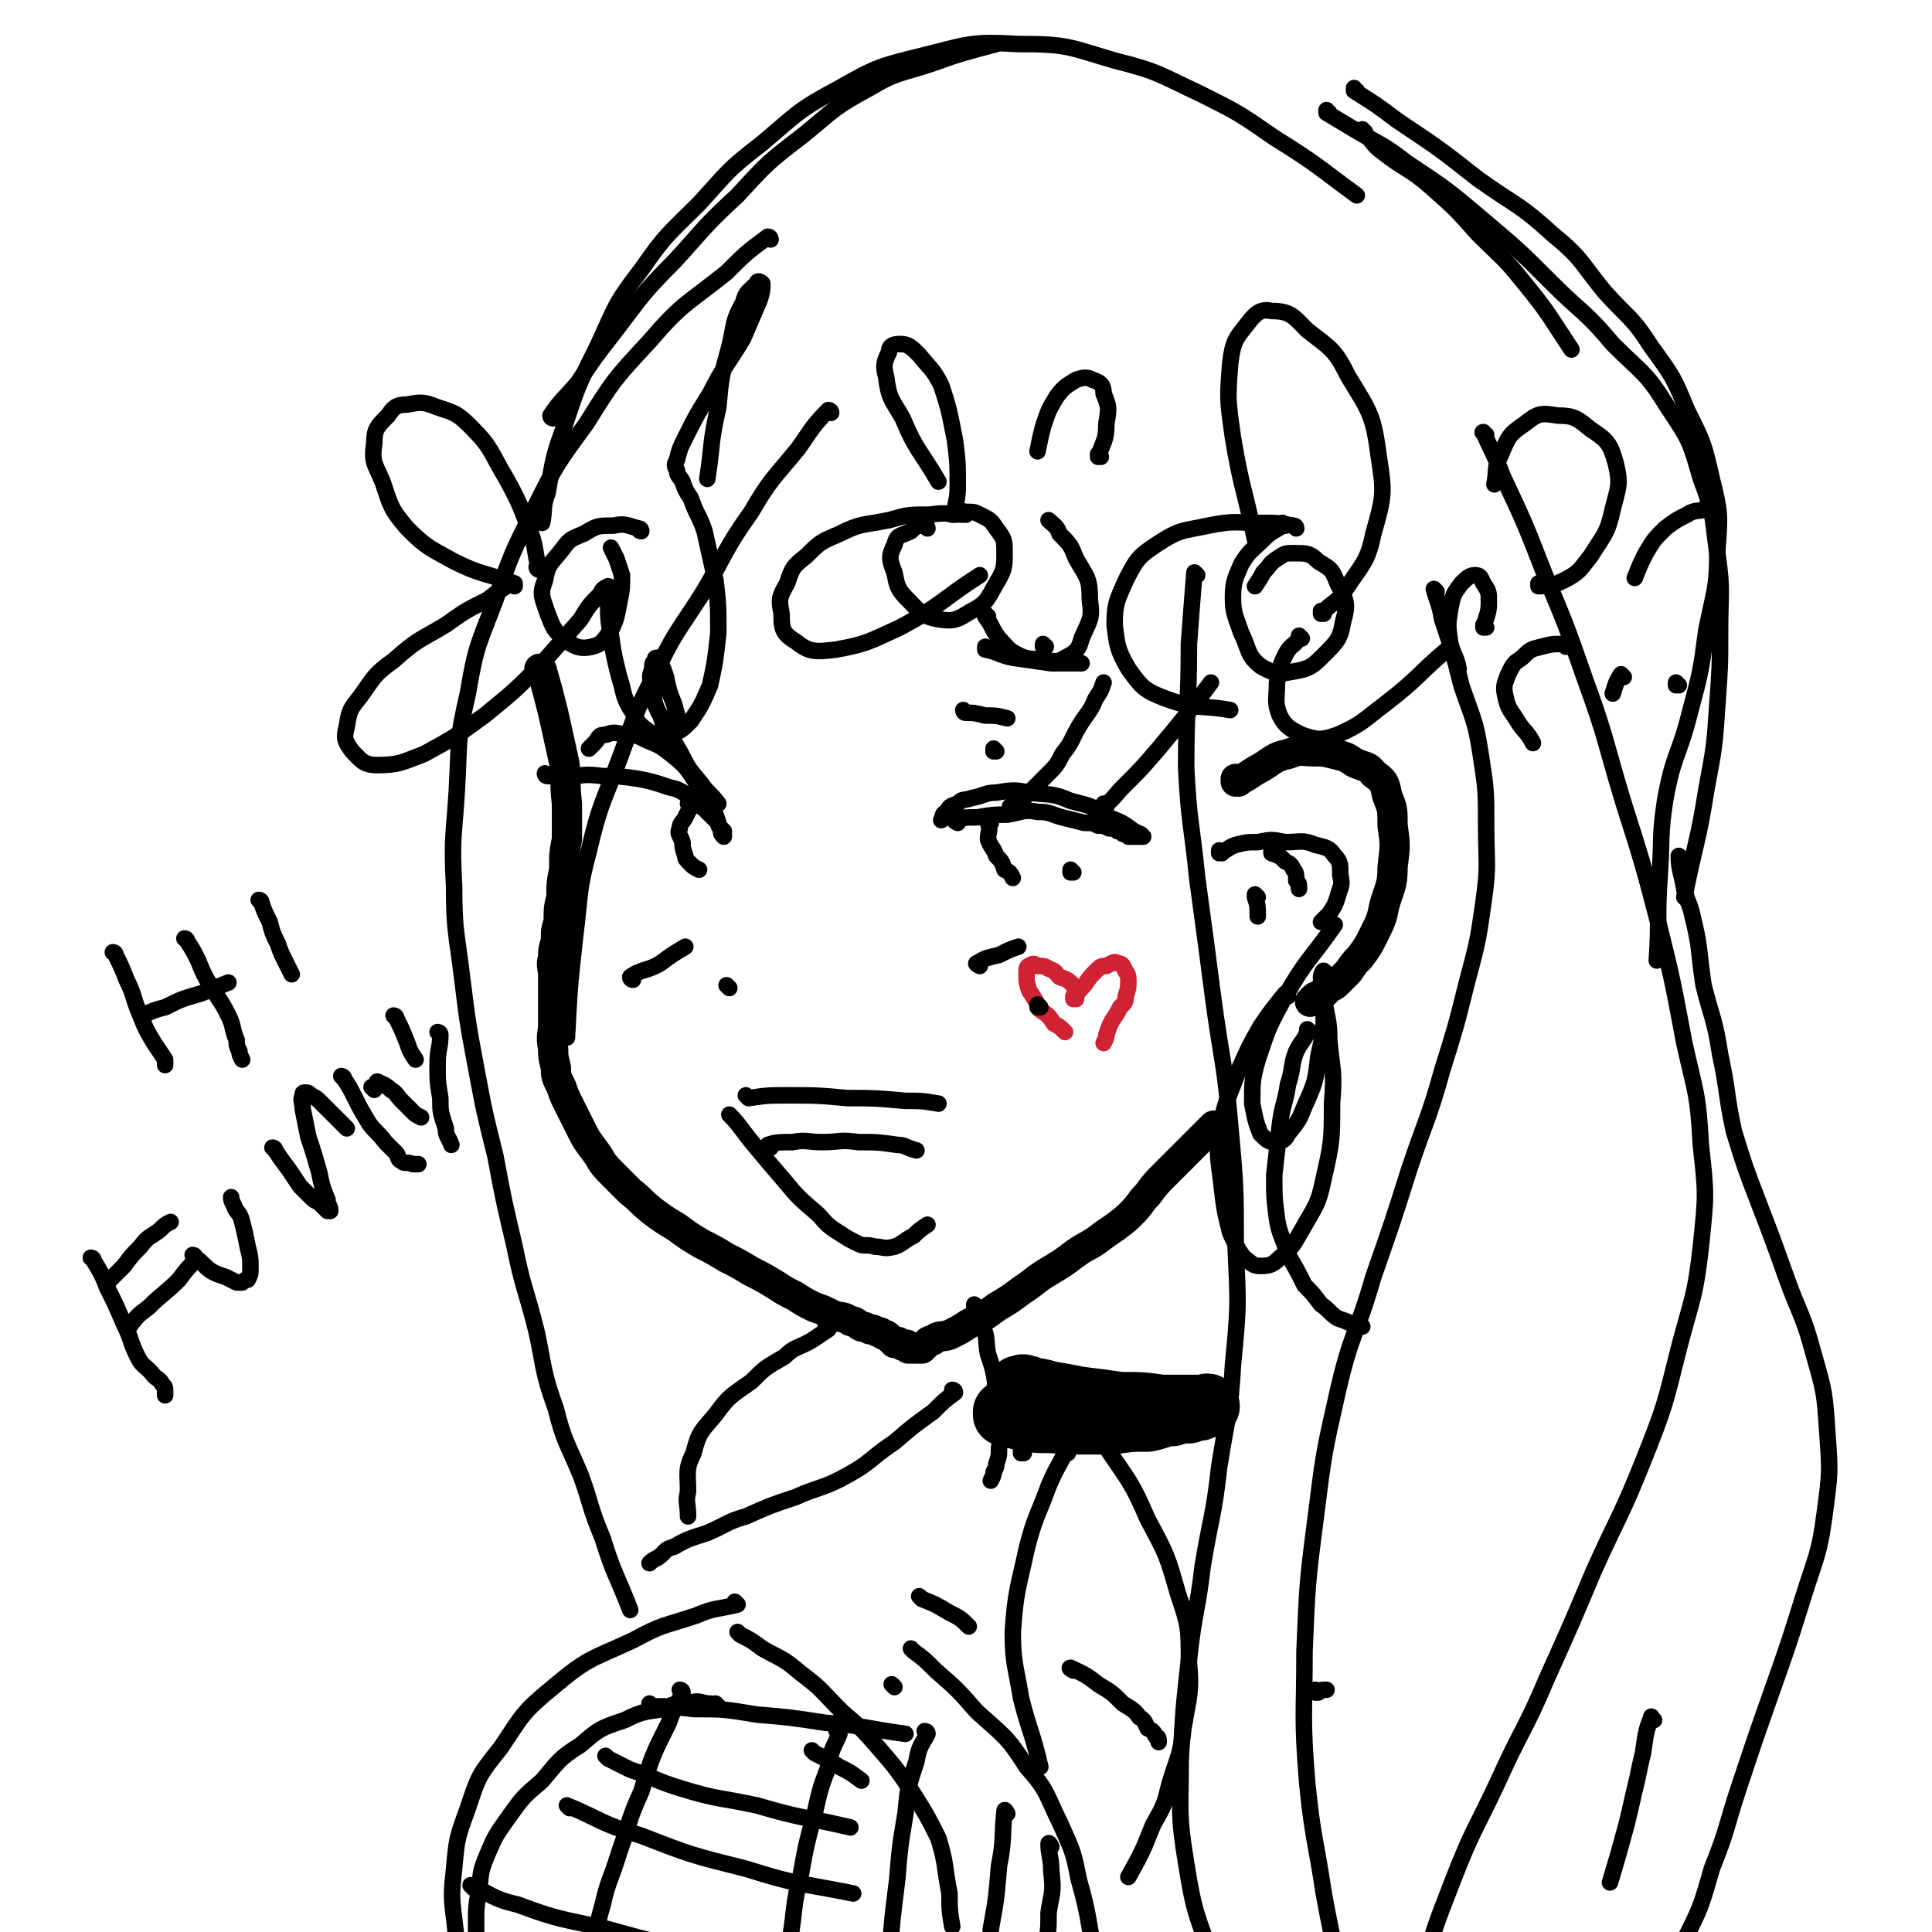<svg viewBox='0 0 702 702' version='1.1' xmlns='http://www.w3.org/2000/svg' xmlns:xlink='http://www.w3.org/1999/xlink'><g fill='none' stroke='rgb(0,0,0)' stroke-width='11' stroke-linecap='round' stroke-linejoin='round'><path d='M197,244c0,0 -1,-1 -1,-1 0,0 1,0 1,1 2,7 2,7 4,15 2,9 2,9 4,18 1,7 0,7 1,15 0,6 0,6 0,13 -1,5 -1,5 -1,11 -1,5 -1,5 -1,10 -1,4 -1,4 -1,9 -1,3 -1,3 -1,7 -1,3 -1,3 -1,6 -1,3 0,3 0,7 0,4 0,4 0,8 0,4 0,4 0,9 0,4 -1,4 0,9 0,3 0,3 1,7 0,3 0,3 2,7 1,3 1,3 3,7 2,4 2,4 4,8 2,4 2,4 5,8 3,4 2,4 6,8 3,3 3,3 7,7 4,3 3,3 8,7 4,3 4,3 9,6 4,3 4,3 9,6 4,2 4,2 9,5 4,2 4,2 9,5 4,2 4,2 9,5 3,2 3,2 7,4 3,2 3,2 7,4 3,1 3,1 7,3 3,1 3,0 6,2 2,0 2,1 4,2 1,0 1,0 3,1 1,0 1,0 3,1 1,0 1,0 2,1 1,0 1,0 2,1 0,0 0,0 1,1 0,0 0,0 1,1 0,0 0,0 1,0 0,0 0,-1 1,0 0,0 0,0 1,1 0,0 0,0 1,0 0,0 0,-1 1,0 0,0 -1,0 0,1 0,0 0,0 1,0 0,0 0,0 1,0 0,0 0,0 1,0 0,0 0,0 1,0 0,0 0,0 1,0 0,-1 0,-1 1,-1 1,-1 1,-2 3,-2 2,-2 3,-1 6,-2 4,-2 4,-2 7,-4 6,-3 6,-3 10,-6 5,-3 5,-3 9,-6 6,-4 5,-4 10,-7 5,-3 5,-3 9,-6 4,-3 5,-3 8,-5 4,-3 4,-3 7,-5 4,-3 4,-3 6,-5 4,-4 3,-4 6,-7 3,-4 3,-4 6,-7 3,-3 3,-3 6,-6 3,-3 3,-3 5,-5 2,-2 2,-2 3,-3 1,-1 1,-1 2,-2 1,-1 1,-1 1,-1 1,-1 1,-1 1,-1 '/><path d='M450,284c0,0 -1,-1 -1,-1 0,0 0,1 0,1 5,-2 5,-3 9,-5 5,-3 5,-4 10,-5 5,-2 5,-1 9,-1 4,0 4,0 8,1 4,1 4,1 7,3 4,2 5,1 7,4 4,3 4,3 5,8 2,5 2,5 2,11 1,7 1,7 0,15 0,7 -1,7 -3,14 -1,5 -1,5 -4,11 -2,4 -2,4 -5,8 -2,2 -2,2 -4,5 -2,2 -2,2 -4,4 -1,1 -1,1 -3,2 -1,1 -1,1 -2,2 -1,0 -1,0 -2,1 -1,0 -1,0 -2,1 0,0 0,0 -1,1 '/></g>
<g fill='none' stroke='rgb(0,0,0)' stroke-width='6' stroke-linecap='round' stroke-linejoin='round'><path d='M476,375c0,0 -1,-1 -1,-1 0,0 0,0 0,1 -1,3 -2,3 -4,7 -2,5 -1,6 -3,12 -1,7 -2,7 -3,15 -1,9 -1,9 -2,18 0,8 0,8 1,16 1,6 2,6 4,13 3,5 3,5 6,11 3,3 3,3 6,7 3,2 3,3 6,5 3,1 3,1 5,2 2,0 2,0 4,1 '/><path d='M355,475c0,0 -1,-1 -1,-1 0,0 0,0 0,1 0,0 0,0 0,0 2,3 2,3 3,7 2,4 1,5 2,10 2,6 2,6 3,13 1,5 1,5 1,11 1,5 1,5 0,10 0,3 0,3 -1,6 0,1 0,1 -1,3 0,1 0,1 -1,3 '/><path d='M347,506c0,0 -1,-1 -1,-1 0,0 1,0 1,1 -4,3 -4,3 -8,7 -7,5 -7,5 -14,11 -9,6 -8,7 -17,12 -9,5 -10,4 -19,8 -9,3 -9,3 -18,7 -7,2 -7,3 -14,6 -6,2 -7,2 -12,5 -4,1 -3,2 -6,4 -2,1 -2,1 -3,2 '/><path d='M268,583c0,0 -1,-1 -1,-1 0,0 0,0 1,1 0,0 0,0 0,0 -8,2 -8,1 -15,4 -12,4 -12,3 -23,9 -15,7 -16,6 -29,17 -11,9 -11,10 -19,22 -8,10 -8,10 -12,22 -4,11 -4,11 -5,22 -1,9 -1,10 0,18 1,9 1,9 4,17 3,8 3,8 8,15 5,9 6,9 12,17 '/><path d='M390,607c0,0 -2,-1 -1,-1 4,2 5,2 10,6 5,3 5,3 9,7 3,2 4,2 6,5 2,1 2,2 3,4 2,1 2,1 3,3 1,0 1,1 1,2 '/><path d='M479,615c0,0 -1,-1 -1,-1 0,0 0,1 0,1 2,-1 2,-1 4,-1 '/><path d='M435,209c0,0 -1,-1 -1,-1 -1,12 -1,13 -2,26 0,22 -1,22 -1,45 1,20 2,20 4,40 3,22 3,22 6,45 3,22 4,22 6,45 2,22 2,22 2,45 1,21 1,21 -1,42 -1,18 -2,18 -5,37 -2,18 -3,18 -6,36 -2,17 -3,16 -5,34 -2,18 -2,18 -3,37 0,18 -1,19 2,37 3,19 4,19 10,36 6,17 6,17 14,32 9,18 10,18 20,35 '/><path d='M522,215c0,0 -1,-1 -1,-1 1,4 2,5 3,11 4,12 4,12 7,24 4,12 5,12 7,25 2,13 2,13 2,26 0,14 1,14 -1,28 -2,14 -2,14 -6,29 -4,16 -4,16 -9,32 -5,18 -6,18 -12,36 -6,19 -6,19 -13,39 -6,21 -8,20 -13,42 -5,22 -5,22 -8,46 -3,23 -3,24 -4,48 0,23 -1,24 1,48 2,20 3,20 6,40 4,22 5,22 9,43 '/><path d='M540,158c0,0 -2,-1 -1,-1 3,7 4,8 7,16 8,17 8,17 15,35 8,19 8,19 15,39 8,22 7,22 14,45 7,22 7,22 13,45 5,20 5,21 9,42 4,18 5,18 6,37 2,18 2,18 0,37 -2,18 -3,18 -8,37 -5,20 -5,21 -13,41 -8,20 -9,20 -18,40 -8,19 -8,19 -17,39 -8,19 -9,18 -18,38 -8,17 -9,17 -16,35 -7,18 -7,18 -12,36 -4,18 -5,18 -7,36 -1,15 0,15 0,29 1,16 1,16 2,31 '/><path d='M301,483c0,0 -1,-1 -1,-1 0,0 1,0 1,1 -3,2 -3,2 -6,4 -5,3 -6,2 -10,6 -7,4 -7,4 -12,9 -7,5 -8,5 -13,12 -5,6 -6,6 -8,14 -3,6 -2,7 -2,14 -1,4 0,4 0,9 '/><path d='M302,150c0,0 0,-1 -1,-1 -6,6 -6,7 -11,14 -9,11 -10,11 -17,23 -10,14 -9,15 -18,30 -9,14 -10,14 -17,29 -8,15 -7,15 -13,31 -6,16 -7,16 -11,33 -4,15 -3,15 -5,31 -2,18 -2,18 -3,37 '/><path d='M280,87c0,0 0,-1 -1,-1 -8,6 -8,6 -15,13 -15,12 -16,11 -28,25 -13,14 -13,14 -23,30 -11,15 -11,15 -19,31 -8,16 -8,16 -14,33 -6,16 -7,16 -10,34 -4,17 -3,17 -4,35 -1,17 -2,17 -1,35 0,17 1,17 3,34 2,16 2,16 5,32 3,16 3,16 7,32 3,16 3,16 7,33 3,15 4,15 8,31 3,14 2,14 7,28 3,12 4,12 9,24 4,11 3,11 8,23 4,13 5,13 10,26 '/><path d='M201,152c0,0 -1,0 -1,-1 4,-6 5,-6 10,-12 6,-9 6,-9 13,-18 10,-13 10,-14 22,-26 11,-12 11,-13 23,-24 11,-12 11,-12 24,-22 11,-9 11,-10 24,-17 10,-6 11,-5 23,-9 11,-4 12,-4 23,-7 '/><path d='M197,190c0,0 -1,-1 -1,-1 0,0 1,1 1,1 1,-5 0,-6 2,-11 2,-12 2,-13 6,-24 5,-15 5,-15 12,-29 7,-15 6,-15 16,-28 9,-13 10,-13 21,-24 11,-12 10,-12 23,-22 13,-11 13,-12 28,-20 14,-8 15,-8 31,-12 16,-4 17,-5 34,-4 18,0 18,1 35,6 16,4 16,5 31,12 14,7 14,7 27,16 16,10 15,10 30,21 '/><path d='M496,48c0,0 -1,0 -1,-1 0,0 0,1 0,1 4,3 3,4 7,7 9,7 10,6 18,13 9,8 9,8 17,17 9,9 9,8 17,18 9,11 9,12 17,24 '/><path d='M493,33c0,0 -1,0 -1,-1 0,0 0,1 0,1 0,0 0,0 0,0 8,5 8,5 16,11 15,10 15,10 29,21 14,10 15,9 27,20 11,9 10,10 19,21 9,10 10,9 17,20 8,11 8,11 13,23 6,12 6,12 9,25 3,12 3,13 2,26 0,14 -1,14 -4,29 -2,15 -2,15 -6,30 -4,16 -6,15 -9,32 -2,13 -1,14 -2,28 -1,15 0,15 -1,30 '/><path d='M483,41c0,0 -1,0 -1,-1 0,0 0,1 0,1 0,0 0,0 0,0 5,3 5,3 10,6 10,6 10,5 19,12 15,10 15,10 28,21 13,11 13,11 25,23 11,11 12,10 22,22 11,11 12,10 20,23 8,12 8,12 12,26 5,13 4,13 6,27 2,14 1,14 1,28 0,13 0,13 -1,27 -1,15 -1,15 -4,31 -3,19 -4,19 -8,39 '/><path d='M611,312c-1,0 -1,-1 -1,-1 0,5 1,6 2,12 1,5 2,5 3,10 3,12 2,12 4,25 3,12 4,12 6,25 3,14 2,14 5,28 4,13 4,13 9,26 5,13 5,13 10,27 5,14 6,13 10,28 4,14 4,14 5,29 1,14 1,14 -1,29 -2,15 -3,15 -8,31 -5,16 -5,16 -11,33 -6,17 -6,17 -12,35 -5,15 -4,15 -10,30 -4,14 -4,14 -10,26 -3,8 -3,8 -8,15 -4,8 -5,7 -10,14 '/><path d='M601,625c-1,0 -1,-2 -1,-1 -2,5 -2,6 -3,13 -1,4 -1,4 -2,9 -2,8 -2,9 -4,17 -3,11 -3,11 -6,21 '/><path d='M233,193c0,0 -1,-1 -1,-1 0,0 0,1 1,1 0,0 0,0 0,0 0,0 0,-1 -1,-1 -4,-1 -5,-2 -9,-1 -6,0 -6,0 -11,3 -5,2 -5,2 -8,6 -4,5 -5,5 -6,11 -2,5 -1,6 1,12 2,5 2,6 7,10 3,2 5,3 9,2 4,-1 4,-2 7,-6 2,-4 2,-5 3,-10 1,-5 1,-5 1,-10 -1,-3 -1,-3 -2,-6 -1,-2 -1,-2 -2,-4 '/><path d='M196,207c0,0 -1,-1 -1,-1 0,0 0,1 1,1 0,0 0,0 0,0 -2,-7 -1,-7 -3,-13 -4,-10 -4,-11 -9,-20 -6,-10 -5,-11 -13,-19 -5,-5 -6,-5 -12,-7 -5,-2 -6,-2 -11,-1 -4,0 -5,1 -7,4 -4,4 -5,5 -5,10 -1,7 0,7 3,14 3,9 3,10 9,17 7,7 8,7 17,12 10,5 11,4 22,8 '/><path d='M187,213c0,0 0,-1 -1,-1 -4,2 -5,3 -9,6 -8,4 -8,4 -15,9 -10,6 -10,5 -19,13 -7,5 -7,6 -12,13 -4,5 -4,5 -5,11 -1,4 -1,5 2,9 3,3 4,5 9,5 8,0 9,-1 17,-4 11,-6 11,-6 22,-14 11,-9 11,-9 21,-19 7,-8 7,-8 14,-16 3,-5 3,-5 7,-9 1,-2 1,-2 3,-3 0,0 0,0 0,1 0,2 0,2 0,5 0,6 0,6 1,12 1,7 1,7 3,15 2,6 1,7 5,13 2,4 2,4 6,7 2,1 3,2 7,1 4,-1 5,-2 8,-5 4,-6 4,-6 7,-13 2,-9 2,-10 3,-19 0,-10 0,-10 -1,-19 -2,-9 -2,-9 -4,-18 -2,-6 -3,-6 -5,-12 -2,-3 -2,-3 -3,-6 -1,-2 -2,-2 -2,-4 -1,-2 -1,-2 0,-4 1,-4 1,-4 3,-8 4,-8 4,-8 9,-16 5,-10 6,-10 12,-20 3,-7 3,-7 6,-14 1,-3 1,-4 1,-6 -1,-1 -2,-1 -2,0 -3,3 -4,3 -5,7 -4,7 -3,8 -5,16 -3,11 -3,11 -4,22 -3,13 -2,13 -4,26 '/><path d='M337,192c0,0 0,-1 -1,-1 -3,0 -3,0 -5,2 -4,2 -5,1 -6,5 -2,4 -2,5 0,10 1,5 1,6 5,10 4,4 5,6 11,7 6,1 7,0 12,-3 6,-3 6,-5 9,-10 3,-5 3,-6 3,-11 0,-5 0,-5 -3,-9 -2,-3 -2,-3 -6,-5 -2,-1 -2,-1 -5,-1 -1,0 -2,-1 -3,0 -2,0 -1,0 -2,1 '/><path d='M347,187c0,0 -1,-1 -1,-1 0,0 0,1 1,1 0,-5 1,-5 1,-10 0,-9 0,-9 -1,-17 -2,-10 -2,-11 -5,-20 -3,-6 -4,-6 -8,-11 -3,-3 -4,-4 -7,-4 -3,0 -4,1 -4,3 -2,4 -2,5 -1,9 1,8 2,8 6,15 5,12 6,11 13,23 '/><path d='M351,187c0,0 -1,-1 -1,-1 0,0 1,1 1,1 -6,0 -7,-1 -13,0 -8,0 -8,0 -15,2 -10,2 -10,1 -18,5 -7,3 -7,3 -12,8 -5,4 -5,4 -7,10 -3,5 -3,6 -2,11 0,5 0,7 5,10 5,4 7,4 15,3 11,-2 12,-3 23,-8 15,-8 15,-10 29,-19 '/><path d='M359,224c0,0 -1,-1 -1,-1 0,0 0,1 0,1 0,0 0,0 0,0 3,4 2,4 5,8 3,3 3,4 7,6 4,2 5,1 9,2 4,0 5,1 8,-1 4,-2 5,-3 6,-7 3,-7 4,-7 3,-14 0,-8 -1,-8 -5,-15 -2,-5 -2,-5 -6,-9 -1,-3 -2,-3 -4,-5 '/><path d='M400,166c0,0 -1,-1 -1,-1 0,0 0,1 0,1 0,0 0,0 0,0 2,-6 3,-6 3,-12 1,-6 1,-6 -1,-11 0,-3 -1,-4 -4,-5 -2,-1 -3,-1 -6,0 -3,2 -4,2 -7,6 -3,5 -3,5 -5,11 -1,4 -1,4 -2,9 '/><path d='M467,191c0,0 -1,-1 -1,-1 0,0 0,1 0,1 0,0 0,0 0,0 -3,2 -4,2 -7,5 -4,4 -5,4 -8,9 -2,5 -3,6 -3,12 0,6 1,7 3,13 3,6 2,8 7,12 5,3 7,3 12,2 6,-1 7,-2 11,-6 5,-5 6,-6 7,-12 2,-7 1,-8 -2,-14 -2,-5 -2,-5 -7,-8 -3,-3 -4,-3 -9,-3 -3,0 -3,0 -6,2 -3,2 -2,2 -5,5 -1,2 -1,2 -3,5 '/><path d='M481,223c0,0 -1,-1 -1,-1 0,0 0,1 0,1 0,0 0,0 0,0 5,-5 6,-4 9,-9 6,-9 8,-10 10,-20 4,-14 4,-15 2,-28 -2,-15 -3,-16 -11,-29 -5,-10 -6,-10 -15,-17 -5,-5 -6,-7 -13,-7 -4,-1 -6,1 -9,5 -4,5 -5,6 -6,14 -1,13 -1,13 1,27 3,18 4,18 8,37 '/><path d='M471,192c0,0 0,-1 -1,-1 -6,-1 -6,-1 -12,-1 -9,0 -9,-1 -19,1 -9,2 -10,1 -19,7 -6,4 -7,5 -11,13 -3,7 -4,8 -4,16 1,8 1,9 5,16 5,7 6,8 14,11 11,4 12,2 23,4 '/><path d='M473,232c0,0 -1,-1 -1,-1 0,0 0,1 0,1 0,0 0,0 0,0 -2,3 -3,2 -5,6 -2,4 -2,5 -3,10 0,6 -1,7 1,12 2,4 4,5 8,7 6,2 7,2 13,0 9,-4 9,-5 17,-11 13,-10 12,-11 24,-21 '/><path d='M540,228c0,0 -1,-1 -1,-1 0,0 0,1 0,1 0,0 0,0 0,0 1,0 0,-1 0,-1 0,0 0,1 0,1 1,-4 2,-5 2,-9 0,-4 0,-4 -2,-7 -1,-2 -1,-3 -3,-3 -2,0 -3,1 -5,3 -3,4 -3,4 -4,9 -1,6 -1,6 0,13 1,4 2,4 3,9 '/><path d='M560,213c0,0 -1,-1 -1,-1 0,0 0,1 0,1 5,-1 5,0 9,-2 6,-3 6,-4 10,-9 5,-8 6,-8 8,-17 2,-8 3,-9 1,-17 -2,-7 -3,-8 -9,-12 -5,-4 -6,-5 -12,-5 -6,-1 -7,-1 -12,3 -6,4 -6,5 -9,12 -2,4 -1,5 -2,10 '/><path d='M569,235c0,0 -1,-1 -1,-1 -4,0 -4,0 -8,1 -4,1 -4,1 -7,4 -3,2 -3,2 -5,6 -1,3 -2,4 -1,8 1,5 2,5 5,10 2,3 3,3 5,7 '/><path d='M610,249c-1,0 -1,-1 -1,-1 0,0 0,1 0,1 0,0 0,0 0,0 '/><path d='M621,185c-1,0 -1,-1 -1,-1 0,0 0,1 0,1 0,0 0,0 0,0 -3,1 -4,0 -7,2 -4,2 -4,2 -8,5 -4,4 -4,4 -7,9 -2,4 -2,4 -4,9 '/><path d='M590,246c0,0 -1,-1 -1,-1 -2,3 -2,4 -3,7 '/><path d='M199,282c0,0 -1,-1 -1,-1 0,0 0,1 1,1 3,0 3,0 7,0 6,0 6,-1 13,0 6,0 6,0 13,1 5,1 5,1 11,3 4,1 4,1 8,4 2,1 2,2 5,4 1,1 1,1 3,3 1,1 1,1 2,2 0,1 0,1 1,2 0,0 0,0 1,1 0,0 0,0 0,1 0,0 0,1 0,1 -1,-1 -1,-1 -1,-2 -1,-3 -1,-3 -2,-6 -3,-5 -3,-6 -6,-10 -4,-6 -4,-7 -9,-11 -5,-4 -5,-4 -10,-6 -4,-2 -4,-2 -8,-2 -4,-1 -4,-1 -7,0 -3,0 -2,1 -4,3 -1,1 -1,1 -2,2 '/><path d='M261,292c0,0 -1,-1 -1,-1 0,0 0,0 1,1 0,0 0,0 0,0 -3,-4 -4,-4 -6,-7 -5,-6 -5,-6 -8,-12 -4,-7 -5,-6 -7,-13 -3,-5 -2,-6 -3,-11 -1,-3 -1,-3 0,-6 0,-2 0,-2 1,-3 0,-1 0,-1 1,-1 0,0 0,1 1,2 1,2 1,2 2,5 1,5 1,5 3,10 1,4 1,4 3,8 '/><path d='M251,293c0,0 -1,-1 -1,-1 0,0 0,0 1,1 0,0 0,0 0,0 -1,2 -1,2 -2,4 -1,2 -2,2 -2,4 -1,2 0,2 1,5 0,2 0,2 1,5 0,1 0,1 2,3 1,1 1,1 3,2 '/><path d='M348,299c0,0 -2,-1 -1,-1 3,-1 4,-1 8,-1 6,-1 6,-1 11,-1 6,-1 6,-2 11,-1 5,0 5,1 9,2 4,1 4,1 8,2 3,0 3,0 5,1 2,0 2,0 4,1 2,0 2,0 3,1 1,0 1,0 2,1 1,0 1,0 2,1 1,0 1,0 2,0 1,0 1,0 2,0 1,0 2,0 1,0 0,-1 -1,-1 -3,-2 -4,-3 -4,-3 -9,-5 -6,-4 -6,-4 -14,-6 -7,-3 -7,-2 -15,-3 -5,-1 -6,-1 -12,0 -4,0 -4,1 -9,2 -3,1 -3,0 -5,2 -3,1 -3,1 -4,3 -2,1 -1,1 -2,3 '/><path d='M360,299c0,0 -1,-1 -1,-1 0,0 0,0 0,1 1,3 0,3 0,6 1,3 2,3 3,6 2,2 2,2 3,5 2,1 2,1 3,3 '/><path d='M390,317c0,0 -1,-1 -1,-1 0,0 0,0 0,1 0,0 0,0 0,0 '/><path d='M359,236c0,0 -1,-1 -1,-1 0,0 0,1 0,1 0,0 0,0 0,0 5,1 5,2 10,3 7,1 7,1 14,2 6,0 6,0 11,0 '/><path d='M272,399c0,0 -1,-1 -1,-1 0,0 0,0 1,1 0,0 0,0 0,0 7,-1 7,-1 14,-1 11,0 11,0 22,1 10,0 10,0 21,1 6,0 6,0 12,1 '/><path d='M266,406c0,0 -1,-1 -1,-1 4,4 4,5 9,11 5,6 5,6 11,13 5,6 5,6 12,12 3,3 3,4 8,7 3,2 3,2 7,4 2,1 3,0 6,1 3,0 3,1 7,0 3,-1 3,-2 7,-4 2,-2 2,-2 5,-4 '/><path d='M444,310c0,0 -1,-1 -1,-1 0,0 0,1 0,1 3,-1 3,-2 6,-3 4,-1 4,-1 8,-1 5,-1 5,-1 10,0 6,0 6,-1 11,1 4,1 5,1 7,4 2,2 2,3 2,7 1,4 0,4 -1,8 -1,3 -1,3 -3,6 -1,1 -1,1 -3,3 '/><path d='M351,259c0,0 -1,-1 -1,-1 0,0 0,1 1,1 3,0 3,0 7,1 4,0 4,0 8,1 '/><path d='M380,235c0,0 -1,-1 -1,-1 0,0 0,1 0,1 0,0 0,0 0,0 '/><path d='M42,347c0,0 0,-1 -1,-1 0,0 1,0 1,1 2,4 2,4 4,9 3,6 2,6 5,13 2,5 2,5 5,10 2,3 2,3 4,6 0,1 0,1 0,2 '/><path d='M68,342c0,0 0,-1 -1,-1 0,0 1,0 1,1 2,3 2,3 4,7 2,5 2,5 5,10 3,5 3,4 6,10 2,4 1,4 3,9 0,2 0,2 1,4 0,1 0,1 1,3 '/><path d='M52,369c0,0 0,-1 -1,-1 0,0 1,0 1,1 0,0 0,0 0,0 4,-2 4,-2 8,-3 6,-3 6,-3 13,-5 5,-2 5,-2 10,-4 '/><path d='M95,328c0,0 0,-1 -1,-1 0,0 1,0 1,1 1,3 1,3 3,7 1,4 1,4 3,8 1,3 1,3 3,7 1,2 1,2 2,4 '/><path d='M34,458c0,0 0,-1 -1,-1 0,0 1,0 1,1 3,5 3,5 5,10 3,6 3,6 6,13 3,6 2,6 5,12 2,4 3,3 6,7 1,1 2,1 3,3 1,1 1,1 1,3 0,0 0,0 0,1 '/><path d='M39,466c0,0 0,-1 -1,-1 0,0 1,1 1,1 3,-3 3,-3 6,-6 3,-4 3,-4 6,-7 3,-4 3,-3 7,-6 2,-2 2,-2 4,-3 '/><path d='M47,482c0,0 0,-1 -1,-1 0,0 1,0 1,1 0,0 0,0 0,0 3,-4 3,-4 7,-7 5,-5 6,-5 11,-10 3,-4 3,-4 6,-7 '/><path d='M71,457c0,0 0,-1 -1,-1 0,0 1,0 1,1 0,0 0,0 0,0 3,2 3,3 6,5 2,1 2,1 5,2 2,1 2,1 4,2 1,0 1,0 2,0 1,-1 1,-1 2,-1 1,-2 1,-2 1,-4 0,-4 0,-4 -1,-8 -1,-5 -1,-5 -2,-9 -1,-4 -2,-3 -3,-6 -1,-2 -1,-2 -1,-3 '/><path d='M100,418c0,0 0,-1 -1,-1 0,0 1,0 1,1 0,0 0,0 0,0 2,3 2,3 5,7 2,3 2,3 4,6 2,2 2,2 4,4 1,1 1,1 3,2 1,1 1,1 2,2 0,0 0,0 1,1 0,0 1,0 1,0 0,-2 -1,-2 -1,-4 -2,-5 -2,-5 -3,-10 -2,-7 -2,-7 -4,-13 -1,-5 -1,-5 -2,-10 0,-3 -1,-3 0,-5 0,-1 0,-1 1,-1 1,0 1,0 2,1 2,1 2,1 4,3 2,2 2,2 5,5 2,2 2,2 4,4 '/><path d='M125,392c0,0 -1,-1 -1,-1 0,0 1,0 1,1 2,3 2,3 4,7 2,4 2,4 5,9 2,3 3,3 6,7 2,2 2,2 4,4 1,1 0,2 2,3 1,1 2,0 4,1 1,0 1,0 2,0 '/><path d='M138,394c0,0 -1,-1 -1,-1 0,0 1,0 1,1 0,0 0,0 0,0 0,0 -1,-1 -1,-1 2,1 3,1 5,3 2,1 2,2 4,4 2,2 2,2 4,4 1,1 1,1 3,2 '/><path d='M144,370c0,0 -1,-1 -1,-1 0,0 1,0 1,1 2,4 2,4 4,9 1,3 1,3 3,6 '/><path d='M160,376c0,0 -1,-1 -1,-1 0,0 1,0 1,1 0,5 -1,5 -1,11 0,6 0,6 1,12 0,5 0,5 2,11 0,3 1,3 2,6 '/><path d='M136,396c0,0 -1,-1 -1,-1 0,0 1,0 1,1 0,0 0,0 0,0 '/></g>
<g fill='none' stroke='rgb(207,34,51)' stroke-width='6' stroke-linecap='round' stroke-linejoin='round'><path d='M391,359c0,0 -1,0 -1,-1 -2,-2 -2,-2 -5,-3 -2,-2 -1,-2 -4,-3 -1,-1 -2,-1 -4,-1 -1,-1 -2,-1 -3,0 -1,0 -1,1 -1,3 0,3 0,3 1,6 2,3 2,3 4,7 3,2 3,2 5,5 2,1 2,1 4,3 '/><path d='M391,363c0,0 -1,-1 -1,-1 0,0 0,0 0,1 0,0 0,0 0,0 2,-3 2,-3 4,-5 2,-3 2,-3 4,-5 2,-2 2,-2 4,-2 2,-1 3,-2 4,-1 2,0 2,1 3,3 1,1 1,2 1,4 0,2 0,2 -1,5 0,2 0,2 -2,4 -1,2 -1,2 -3,5 -1,2 -1,2 -2,5 0,1 0,1 -1,3 '/></g>
<g fill='none' stroke='rgb(0,0,0)' stroke-width='6' stroke-linecap='round' stroke-linejoin='round'><path d='M368,294c0,0 -1,-1 -1,-1 0,0 0,1 0,1 3,-2 4,-3 6,-5 4,-4 4,-4 7,-7 4,-4 4,-4 6,-8 4,-5 3,-5 6,-10 3,-5 4,-5 6,-10 2,-3 2,-3 3,-6 '/><path d='M402,293c0,0 -1,-1 -1,-1 0,0 0,1 0,1 4,-3 4,-4 7,-7 7,-7 7,-7 13,-14 10,-12 10,-12 19,-24 '/><path d='M230,356c0,0 -1,0 -1,-1 4,-3 6,-2 11,-5 4,-3 4,-3 9,-6 '/><path d='M265,359c0,0 -1,-1 -1,-1 0,0 0,0 1,1 '/><path d='M356,351c0,0 -2,-1 -1,-1 3,-2 4,-2 8,-3 4,-2 4,-2 7,-3 '/><path d='M378,366c0,0 -1,-1 -1,-1 0,0 0,0 0,1 '/><path d='M280,417c0,0 -1,-1 -1,-1 0,0 0,0 1,1 0,0 0,0 0,0 0,0 -1,-1 -1,-1 3,-1 4,-1 9,-1 5,-1 5,0 11,0 6,0 6,-1 13,0 7,0 7,0 14,1 3,0 3,1 7,2 '/><path d='M261,620c0,0 -1,-1 -1,-1 0,0 1,1 1,1 -2,-1 -2,-1 -4,-1 -4,-1 -4,-1 -7,0 -5,0 -5,0 -9,2 -7,1 -8,1 -14,4 -9,3 -9,3 -16,9 -8,5 -8,6 -14,13 -7,6 -7,6 -12,13 -5,7 -5,7 -8,14 -3,7 -2,7 -3,13 -1,6 -1,6 -1,12 0,4 0,4 0,8 '/><path d='M269,594c0,0 -1,-1 -1,-1 0,0 0,0 1,1 4,2 4,2 8,5 7,4 7,3 14,9 8,6 7,6 15,14 7,6 7,6 14,14 6,7 6,7 12,16 5,8 5,8 9,16 3,10 2,10 4,20 0,6 0,6 1,12 '/><path d='M332,600c0,0 -1,-1 -1,-1 0,0 0,0 1,1 4,3 4,3 8,7 8,7 8,7 15,15 10,9 11,9 18,20 8,9 7,10 12,20 5,11 5,11 7,21 4,14 3,14 6,28 '/><path d='M237,620c0,0 -1,-1 -1,-1 0,0 0,0 1,1 7,0 7,0 15,1 11,0 11,0 23,2 12,1 12,1 25,3 14,1 14,2 29,4 '/><path d='M221,639c0,0 -1,-1 -1,-1 0,0 0,0 1,1 4,2 4,2 8,4 9,3 9,4 19,7 13,4 13,3 27,6 17,5 17,4 34,8 '/><path d='M207,657c0,0 -1,-1 -1,-1 12,5 13,7 27,11 18,7 18,7 38,12 19,6 19,5 39,9 '/><path d='M172,686c0,0 -1,-1 -1,-1 7,3 8,5 17,7 16,6 16,5 33,9 18,5 18,5 37,8 19,4 19,3 38,6 '/><path d='M248,615c0,0 -1,-1 -1,-1 0,0 1,0 1,1 -2,5 -3,5 -5,11 -6,12 -6,12 -10,25 -5,11 -4,11 -8,22 -3,10 -4,10 -6,19 -2,7 -2,7 -1,13 0,5 0,5 2,9 1,3 1,3 3,5 '/><path d='M305,630c0,0 -1,-1 -1,-1 0,0 1,0 1,1 -2,5 -3,5 -4,12 -3,8 -3,8 -5,17 -3,11 -3,11 -5,22 -3,12 -2,12 -4,24 '/><path d='M337,630c0,0 -1,-1 -1,-1 0,0 1,0 1,1 -2,4 -3,4 -4,10 -3,9 -3,9 -4,19 -2,12 -2,12 -3,24 -2,16 -2,16 -3,32 '/><path d='M366,659c0,0 -1,-2 -1,-1 -1,9 0,10 -2,20 -1,12 -1,12 -3,23 0,9 -1,9 -1,18 0,4 1,4 1,8 '/><path d='M382,671c0,0 -1,-2 -1,-1 0,4 1,5 1,10 1,8 0,8 -1,15 0,6 0,6 -1,11 '/><path d='M296,637c0,0 -1,-1 -1,-1 0,0 0,0 1,1 4,2 4,2 9,5 4,2 4,2 8,5 '/><path d='M325,613c0,0 -1,-1 -1,-1 0,0 0,0 1,1 0,0 0,0 0,0 '/><path d='M335,581c0,0 -1,-1 -1,-1 0,0 0,0 1,1 0,0 0,0 0,0 5,2 5,2 10,5 4,2 4,2 7,5 '/><path d='M369,498c0,0 -1,-1 -1,-1 0,0 0,0 0,1 4,1 4,1 8,3 10,2 10,3 19,5 9,1 9,2 18,2 8,0 8,-1 16,-2 4,-1 4,-1 8,-2 '/></g>
<g fill='none' stroke='rgb(0,0,0)' stroke-width='23' stroke-linecap='round' stroke-linejoin='round'><path d='M366,514c0,0 -1,-1 -1,-1 0,0 0,0 0,1 0,0 0,0 0,0 4,1 4,1 8,2 7,1 7,0 14,1 9,0 9,0 17,0 7,-1 7,-1 13,-1 5,-1 5,-2 9,-2 3,-1 3,-1 6,-1 2,-1 2,-1 4,-1 1,-1 1,-1 2,-1 1,-1 1,0 1,0 0,0 0,0 -1,0 -2,0 -2,0 -5,0 -5,0 -5,0 -11,0 -7,-1 -7,-1 -15,-1 -7,-1 -7,-1 -15,-2 -5,-1 -5,-1 -11,-2 -3,-1 -3,-1 -6,-1 -1,-1 -1,-1 -3,-1 0,-1 -1,0 -2,0 '/></g>
<g fill='none' stroke='rgb(0,0,0)' stroke-width='6' stroke-linecap='round' stroke-linejoin='round'><path d='M388,528c0,0 -1,-1 -1,-1 0,0 0,0 0,1 0,0 0,0 0,0 -3,6 -3,5 -6,12 -4,11 -5,11 -8,23 -3,14 -4,15 -5,30 0,11 1,12 3,24 3,12 4,12 7,25 '/><path d='M396,515c0,0 -1,-1 -1,-1 3,5 4,6 7,12 8,12 9,12 15,26 7,13 7,13 11,27 4,12 4,12 4,25 1,11 0,12 -2,24 -1,10 -2,10 -5,20 -2,8 -2,8 -6,15 -4,10 -4,10 -9,19 '/><path d='M372,528c0,0 -1,-1 -1,-1 0,0 0,0 0,1 0,0 0,0 0,0 '/><path d='M362,273c0,0 -1,-1 -1,-1 0,0 0,0 0,1 0,0 0,0 0,0 '/><path d='M468,362c0,0 -1,-1 -1,-1 -4,5 -5,6 -9,12 -4,7 -4,7 -8,16 -4,11 -5,11 -7,23 -1,9 0,10 1,20 1,8 1,8 3,16 2,4 2,5 5,9 3,2 3,3 6,3 4,0 5,-1 7,-3 5,-4 5,-5 8,-10 5,-9 6,-9 8,-19 3,-13 3,-14 3,-27 1,-12 0,-12 -1,-23 0,-8 -1,-8 -2,-16 0,-4 -1,-4 -1,-7 0,-1 1,-3 1,-2 1,0 0,1 0,3 0,5 1,5 0,10 0,9 0,9 -2,18 -1,9 -1,9 -5,18 -2,5 -2,5 -6,10 -1,2 -2,3 -5,3 -2,0 -3,-1 -5,-3 -2,-5 -2,-6 -3,-11 0,-8 0,-9 2,-16 4,-12 4,-12 10,-23 8,-14 9,-13 18,-26 '/><path d='M463,310c0,0 -1,-1 -1,-1 0,0 0,1 0,1 3,1 3,1 5,3 2,1 2,1 3,3 1,1 1,2 1,4 1,1 1,1 1,3 '/><path d='M457,326c0,0 -1,-1 -1,-1 0,0 0,0 0,1 0,0 0,0 0,0 1,3 1,3 1,7 '/></g>
</svg>